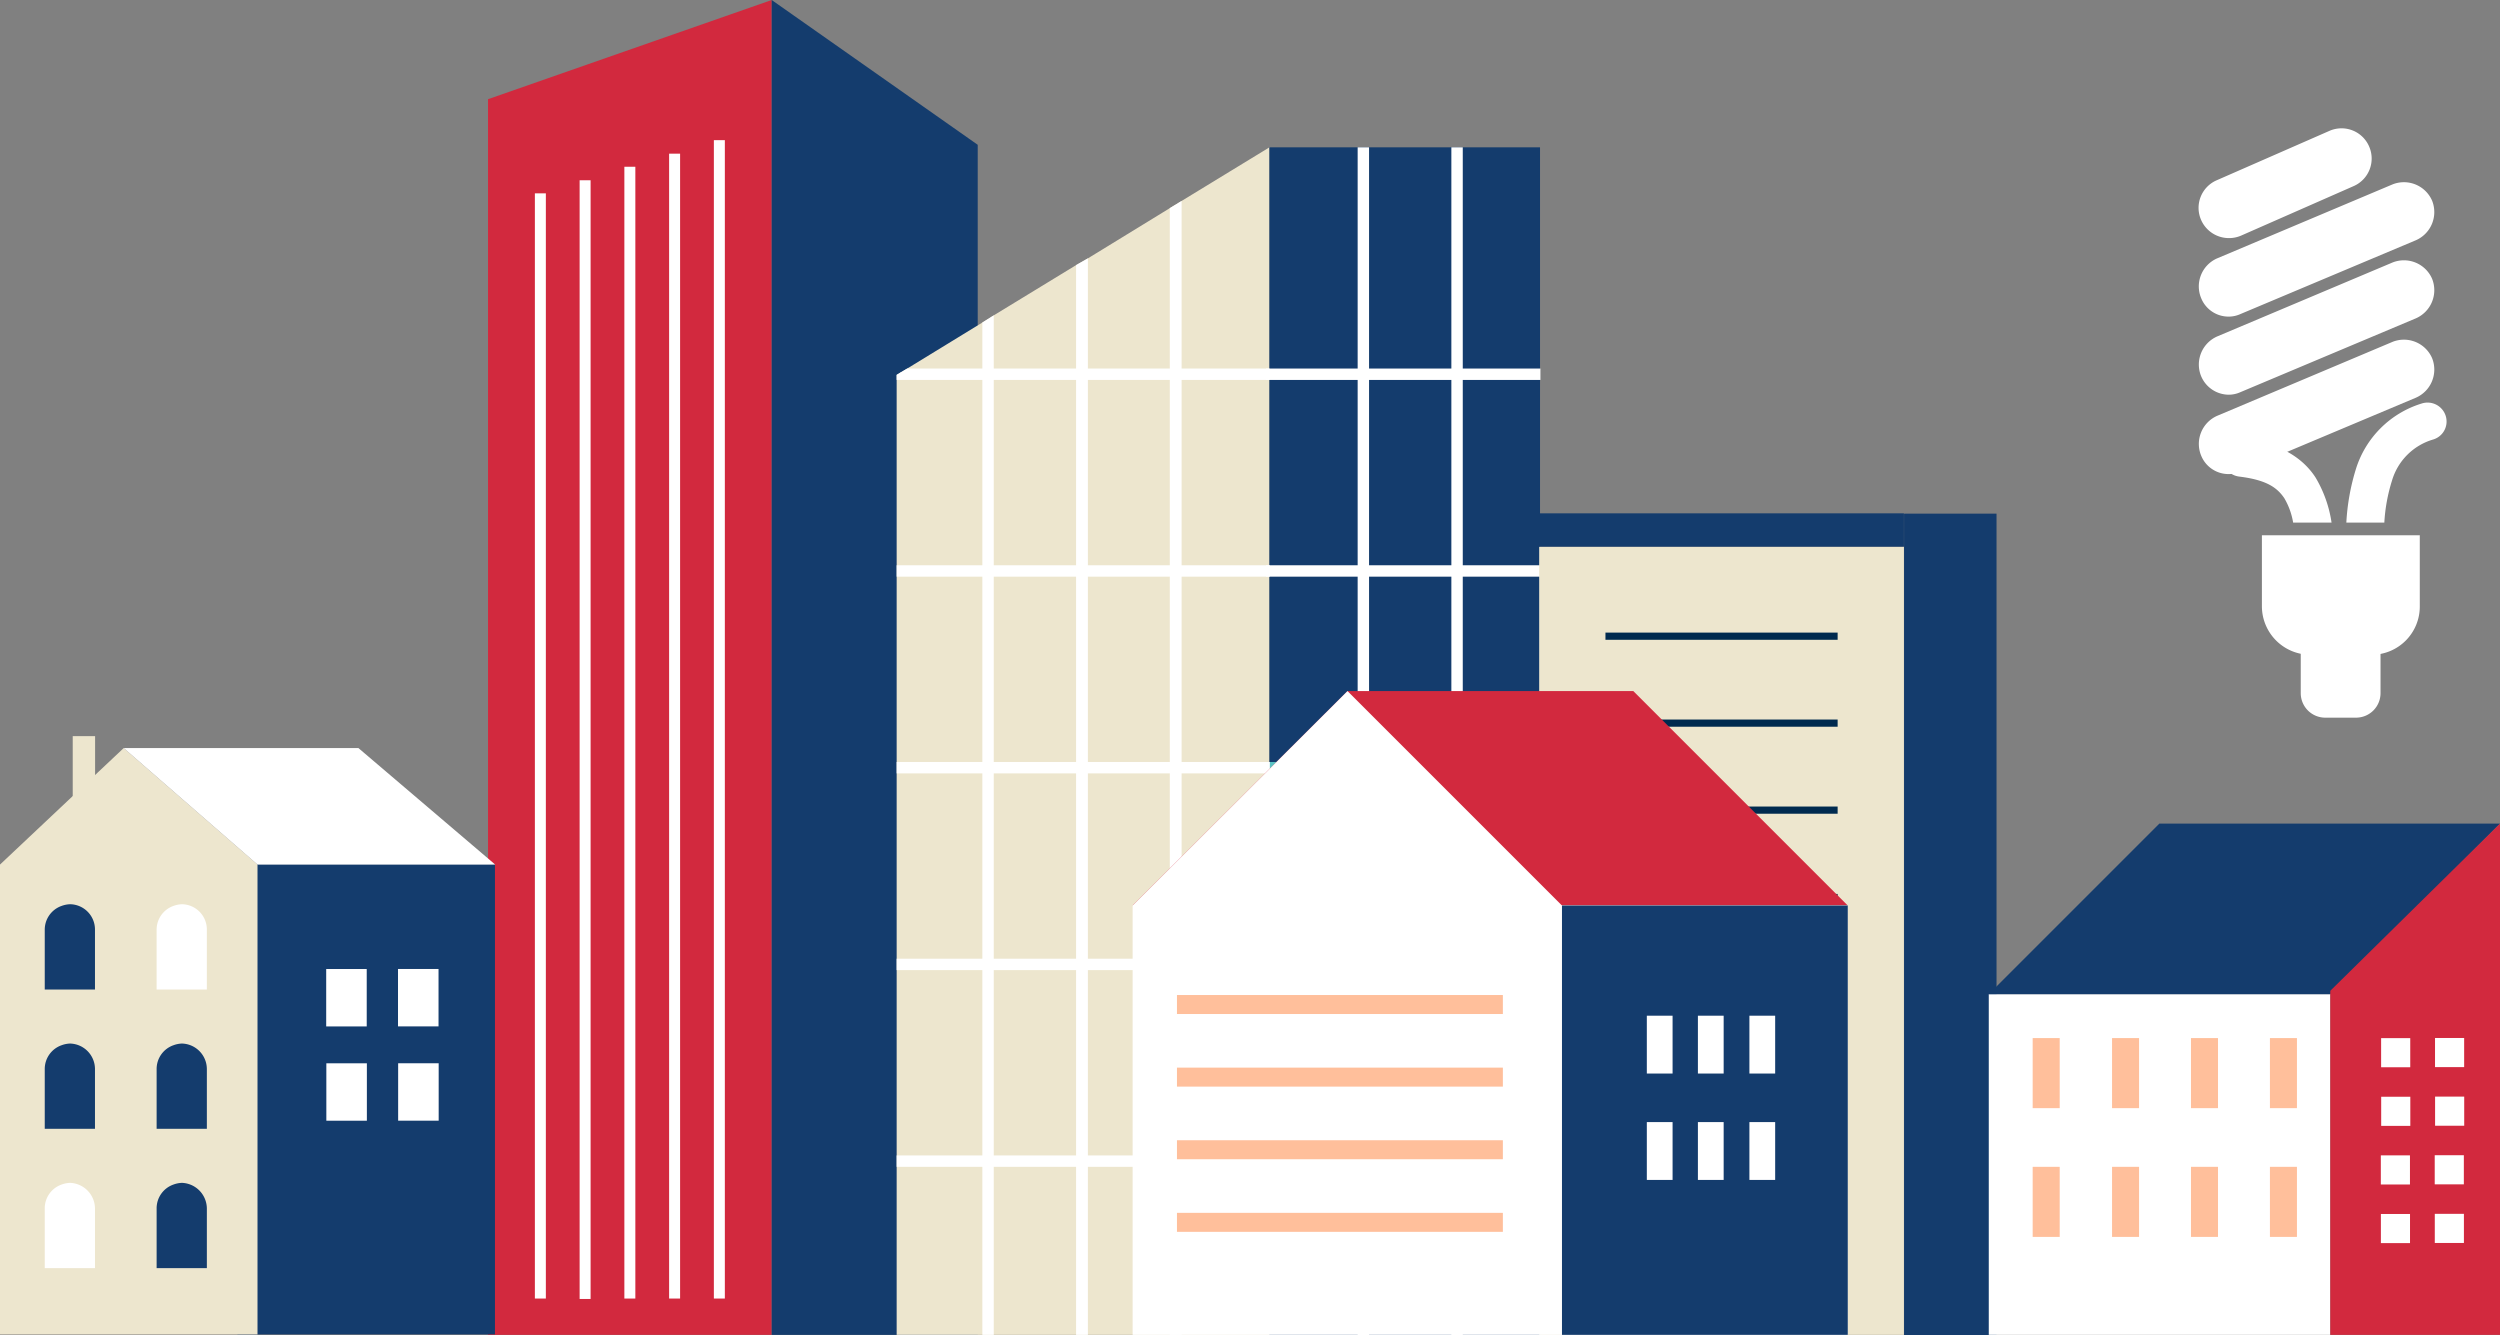 <svg xmlns="http://www.w3.org/2000/svg" width="415" height="221.655" viewBox="0 0 415 221.655">
  <rect x="0" y="0" width="415" height="221.655" fill="#808080" stroke="none"/>
  <g id="jk" transform="translate(-118.1 -108.4)">
    <g id="Group_2678" data-name="Group 2678" transform="translate(199.11 108.4)">
      <g id="Group_2670" data-name="Group 2670">
        <path id="Path_6534" data-name="Path 6534" d="M280.792,329.985H233.7V124.868L280.792,108.4Z" transform="translate(-233.7 -108.4)" fill="#d2293e"/>
        <path id="Path_6535" data-name="Path 6535" d="M335.1,329.985H300.9V108.4l34.2,24.037Z" transform="translate(-253.808 -108.4)" fill="#143c6d"/>
      </g>
      <g id="Group_2677" data-name="Group 2677" transform="translate(7.779 23.266)">
        <g id="Group_2676" data-name="Group 2676">
          <g id="Group_2671" data-name="Group 2671" transform="translate(0 8.83)">
            <rect id="Rectangle_615" data-name="Rectangle 615" width="1.822" height="183.463" fill="#fff"/>
          </g>
          <g id="Group_2672" data-name="Group 2672" transform="translate(7.428 6.657)">
            <rect id="Rectangle_616" data-name="Rectangle 616" width="1.822" height="185.706" fill="#fff"/>
          </g>
          <g id="Group_2673" data-name="Group 2673" transform="translate(14.856 4.415)">
            <rect id="Rectangle_617" data-name="Rectangle 617" width="1.822" height="187.878" fill="#fff"/>
          </g>
          <g id="Group_2674" data-name="Group 2674" transform="translate(22.285 2.242)">
            <rect id="Rectangle_618" data-name="Rectangle 618" width="1.822" height="190.05" fill="#fff"/>
          </g>
          <g id="Group_2675" data-name="Group 2675" transform="translate(29.713)">
            <rect id="Rectangle_619" data-name="Rectangle 619" width="1.822" height="192.293" fill="#fff"/>
          </g>
        </g>
      </g>
    </g>
    <g id="Group_2680" data-name="Group 2680" transform="translate(266.945 132.857)">
      <g id="Group_2679" data-name="Group 2679" transform="translate(0)">
        <path id="Path_6536" data-name="Path 6536" d="M392.379,143.3V340.428H330.5V181.072l.561-.35,1.191-.7,12.474-7.638,1.892-1.191,13.665-8.339,1.962-1.121,13.6-8.339L377.8,152.2Z" transform="translate(-330.5 -143.3)" fill="#ede6ce"/>
        <rect id="Rectangle_620" data-name="Rectangle 620" width="44.92" height="197.198" transform="translate(61.879)" fill="#143c6d"/>
      </g>
      <path id="Path_6537" data-name="Path 6537" d="M352.692,183.1V352.337H350.8V184.291Z" transform="translate(-336.574 -155.209)" fill="#fff"/>
      <path id="Path_6538" data-name="Path 6538" d="M374.962,169.6V348.3H373V170.721Z" transform="translate(-343.217 -151.17)" fill="#fff"/>
      <path id="Path_6539" data-name="Path 6539" d="M397.162,156V344.228H395.2V157.191Z" transform="translate(-349.86 -147.1)" fill="#fff"/>
      <rect id="Rectangle_621" data-name="Rectangle 621" width="45.55" height="1.892" transform="translate(61.318 36.721)" fill="#fff"/>
      <rect id="Rectangle_622" data-name="Rectangle 622" width="45.55" height="1.892" transform="translate(61.318 69.377)" fill="#fff"/>
      <rect id="Rectangle_623" data-name="Rectangle 623" width="45.55" height="1.892" transform="translate(61.318 102.033)" fill="#5bc3c4"/>
      <rect id="Rectangle_624" data-name="Rectangle 624" width="45.55" height="1.892" transform="translate(61.318 134.689)" fill="#5bc3c4"/>
      <rect id="Rectangle_625" data-name="Rectangle 625" width="45.55" height="1.892" transform="translate(61.318 167.345)" fill="#5bc3c4"/>
      <rect id="Rectangle_626" data-name="Rectangle 626" width="1.892" height="197.198" transform="translate(76.525)" fill="#fff"/>
      <rect id="Rectangle_627" data-name="Rectangle 627" width="1.892" height="197.198" transform="translate(92.082)" fill="#fff"/>
      <path id="Path_6540" data-name="Path 6540" d="M392.379,195.7v1.892H330.5v-.841l.561-.35,1.191-.7Z" transform="translate(-330.5 -158.979)" fill="#fff"/>
      <rect id="Rectangle_628" data-name="Rectangle 628" width="61.949" height="1.892" transform="translate(0 69.377)" fill="#fff"/>
      <rect id="Rectangle_629" data-name="Rectangle 629" width="61.949" height="1.892" transform="translate(0 102.033)" fill="#fff"/>
      <rect id="Rectangle_630" data-name="Rectangle 630" width="61.949" height="1.892" transform="translate(0 134.689)" fill="#fff"/>
      <rect id="Rectangle_631" data-name="Rectangle 631" width="61.949" height="1.892" transform="translate(0 167.345)" fill="#fff"/>
    </g>
    <g id="Group_2682" data-name="Group 2682" transform="translate(373.603 193.614)">
      <rect id="Rectangle_632" data-name="Rectangle 632" width="60.547" height="130.835" transform="translate(0 5.536)" fill="#ede6ce"/>
      <rect id="Rectangle_633" data-name="Rectangle 633" width="15.347" height="130.835" transform="translate(75.919 136.419) rotate(180)" fill="#143c6d"/>
      <rect id="Rectangle_634" data-name="Rectangle 634" width="60.547" height="5.536" fill="#143c6d"/>
      <rect id="Rectangle_635" data-name="Rectangle 635" width="15.347" height="5.536" transform="translate(75.919 5.587) rotate(180)" fill="#143c6d"/>
      <g id="Group_2681" data-name="Group 2681" transform="translate(11.002 20.393)">
        <line id="Line_107" data-name="Line 107" x2="38.543" fill="none" stroke="#002a4f" stroke-linejoin="round" stroke-miterlimit="10" stroke-width="1.193"/>
        <line id="Line_108" data-name="Line 108" x2="38.543" transform="translate(0 14.436)" fill="none" stroke="#002a4f" stroke-linejoin="round" stroke-miterlimit="10" stroke-width="1.193"/>
        <line id="Line_109" data-name="Line 109" x2="38.543" transform="translate(0 28.872)" fill="none" stroke="#002a4f" stroke-linejoin="round" stroke-miterlimit="10" stroke-width="1.193"/>
        <line id="Line_110" data-name="Line 110" x2="38.543" transform="translate(0 43.378)" fill="none" stroke="#002a4f" stroke-linejoin="round" stroke-miterlimit="10" stroke-width="1.193"/>
        <line id="Line_111" data-name="Line 111" x2="38.543" transform="translate(0 57.814)" fill="none" stroke="#002a4f" stroke-linejoin="round" stroke-miterlimit="10" stroke-width="1.193"/>
        <line id="Line_112" data-name="Line 112" x2="38.543" transform="translate(0 72.25)" fill="none" stroke="#002a4f" stroke-linejoin="round" stroke-miterlimit="10" stroke-width="1.193"/>
        <line id="Line_113" data-name="Line 113" x2="38.543" transform="translate(0 86.686)" fill="none" stroke="#002a4f" stroke-linejoin="round" stroke-miterlimit="10" stroke-width="1.193"/>
        <line id="Line_114" data-name="Line 114" x2="38.543" transform="translate(0 101.192)" fill="none" stroke="#002a4f" stroke-linejoin="round" stroke-miterlimit="10" stroke-width="1.193"/>
      </g>
    </g>
    <g id="XMLID_173_" transform="translate(118.1 230.599)">
      <g id="XMLID_182_">
        <rect id="XMLID_204_" width="3.714" height="12.964" transform="translate(15.786 12.964) rotate(180)" fill="#ede6ce"/>
        <rect id="XMLID_203_" width="42.747" height="78.066" transform="translate(82.162 99.311) rotate(180)" fill="#143c6d"/>
        <path id="XMLID_202_" d="M118.1,382.938h42.747v-78L138.633,285.6,118.1,304.941Z" transform="translate(-118.1 -283.621)" fill="#ede6ce"/>
        <path id="XMLID_201_" d="M147.4,285.6h38.963l22.705,19.341H169.615Z" transform="translate(-126.867 -283.621)" fill="#fff"/>
        <g id="XMLID_198_" transform="translate(25.999 27.907)">
          <g id="XMLID_199_">
            <path id="XMLID_200_" d="M163.539,326.8v9.951H155.2V326.8a4.174,4.174,0,0,1,2.8-3.924,4.53,4.53,0,0,1,1.4-.28A4.2,4.2,0,0,1,163.539,326.8Z" transform="translate(-155.2 -322.6)" fill="#fff"/>
          </g>
        </g>
        <g id="XMLID_195_" transform="translate(7.428 27.907)">
          <g id="XMLID_196_">
            <path id="XMLID_197_" d="M137.039,326.8v9.951H128.7V326.8a4.174,4.174,0,0,1,2.8-3.924,4.53,4.53,0,0,1,1.4-.28A4.2,4.2,0,0,1,137.039,326.8Z" transform="translate(-128.7 -322.6)" fill="#143c6d"/>
          </g>
        </g>
        <g id="XMLID_192_" transform="translate(25.999 51.033)">
          <g id="XMLID_193_">
            <path id="XMLID_194_" d="M163.539,359.8v9.951H155.2V359.8a4.174,4.174,0,0,1,2.8-3.924,4.53,4.53,0,0,1,1.4-.28A4.25,4.25,0,0,1,163.539,359.8Z" transform="translate(-155.2 -355.6)" fill="#143c6d"/>
          </g>
        </g>
        <g id="XMLID_189_" transform="translate(7.428 51.033)">
          <g id="XMLID_190_">
            <path id="XMLID_191_" d="M137.039,359.8v9.951H128.7V359.8a4.174,4.174,0,0,1,2.8-3.924,4.53,4.53,0,0,1,1.4-.28A4.25,4.25,0,0,1,137.039,359.8Z" transform="translate(-128.7 -355.6)" fill="#143c6d"/>
          </g>
        </g>
        <g id="XMLID_186_" transform="translate(25.999 74.159)">
          <g id="XMLID_187_">
            <path id="XMLID_188_" d="M163.539,392.8v9.951H155.2V392.8a4.174,4.174,0,0,1,2.8-3.924,4.53,4.53,0,0,1,1.4-.28A4.3,4.3,0,0,1,163.539,392.8Z" transform="translate(-155.2 -388.6)" fill="#143c6d"/>
          </g>
        </g>
        <g id="XMLID_183_" transform="translate(7.428 74.159)">
          <g id="XMLID_184_">
            <path id="XMLID_185_" d="M137.039,392.8v9.951H128.7V392.8a4.174,4.174,0,0,1,2.8-3.924,4.53,4.53,0,0,1,1.4-.28A4.3,4.3,0,0,1,137.039,392.8Z" transform="translate(-128.7 -388.6)" fill="#fff"/>
          </g>
        </g>
      </g>
      <g id="XMLID_180_" transform="translate(54.149 38.658)">
        <rect id="XMLID_181_" width="9.531" height="6.727" transform="translate(6.727) rotate(90)" fill="#fff"/>
      </g>
      <g id="XMLID_178_" transform="translate(66.069 38.651)">
        <rect id="XMLID_179_" width="9.531" height="6.727" transform="translate(6.727) rotate(90)" fill="#fff"/>
      </g>
      <g id="XMLID_176_" transform="translate(54.173 54.309)">
        <rect id="XMLID_177_" width="9.531" height="6.727" transform="translate(6.727) rotate(90)" fill="#fff"/>
      </g>
      <g id="XMLID_174_" transform="translate(66.093 54.303)">
        <rect id="XMLID_175_" width="9.531" height="6.727" transform="translate(6.727) rotate(90)" fill="#fff"/>
      </g>
    </g>
    <g id="Group_2696" data-name="Group 2696" transform="translate(306.118 223.117)">
      <path id="Path_6541" data-name="Path 6541" d="M386.4,307.7H505.111l-35.6-35.6H422.069Z" transform="translate(-386.4 -272.1)" fill="#d2293e"/>
      <path id="Path_6542" data-name="Path 6542" d="M457.669,307.7l-35.6-35.6L386.4,307.7h0v71.269H505.111V307.7Z" transform="translate(-386.4 -272.1)" fill="#fff"/>
      <rect id="Rectangle_636" data-name="Rectangle 636" width="47.443" height="71.269" transform="translate(71.269 35.599)" fill="#143c6d"/>
      <g id="Group_2695" data-name="Group 2695" transform="translate(85.355 53.89)">
        <g id="Group_2684" data-name="Group 2684" transform="translate(17.029)">
          <g id="Group_2683" data-name="Group 2683">
            <rect id="Rectangle_637" data-name="Rectangle 637" width="4.275" height="9.601" fill="#fff"/>
          </g>
        </g>
        <g id="Group_2686" data-name="Group 2686" transform="translate(8.479)">
          <g id="Group_2685" data-name="Group 2685">
            <rect id="Rectangle_638" data-name="Rectangle 638" width="4.275" height="9.601" fill="#fff"/>
          </g>
        </g>
        <g id="Group_2688" data-name="Group 2688">
          <g id="Group_2687" data-name="Group 2687">
            <rect id="Rectangle_639" data-name="Rectangle 639" width="4.275" height="9.601" fill="#fff"/>
          </g>
        </g>
        <g id="Group_2690" data-name="Group 2690" transform="translate(17.029 17.66)">
          <g id="Group_2689" data-name="Group 2689">
            <rect id="Rectangle_640" data-name="Rectangle 640" width="4.275" height="9.601" fill="#fff"/>
          </g>
        </g>
        <g id="Group_2692" data-name="Group 2692" transform="translate(8.479 17.66)">
          <g id="Group_2691" data-name="Group 2691">
            <rect id="Rectangle_641" data-name="Rectangle 641" width="4.275" height="9.601" fill="#fff"/>
          </g>
        </g>
        <g id="Group_2694" data-name="Group 2694" transform="translate(0 17.66)">
          <g id="Group_2693" data-name="Group 2693">
            <rect id="Rectangle_642" data-name="Rectangle 642" width="4.275" height="9.601" fill="#fff"/>
          </g>
        </g>
      </g>
      <rect id="Rectangle_643" data-name="Rectangle 643" width="54.1" height="3.153" transform="translate(7.358 50.456)" fill="#ffbf9b"/>
      <rect id="Rectangle_644" data-name="Rectangle 644" width="54.1" height="3.153" transform="translate(7.358 62.509)" fill="#ffbf9b"/>
      <rect id="Rectangle_645" data-name="Rectangle 645" width="54.1" height="3.153" transform="translate(7.358 74.563)" fill="#ffbf9b"/>
      <rect id="Rectangle_646" data-name="Rectangle 646" width="54.1" height="3.153" transform="translate(7.358 86.616)" fill="#ffbf9b"/>
    </g>
    <g id="Group_2716" data-name="Group 2716" transform="translate(448.236 245.121)">
      <rect id="Rectangle_647" data-name="Rectangle 647" width="56.693" height="56.553" transform="translate(0 28.311)" fill="#fff"/>
      <path id="Path_6543" data-name="Path 6543" d="M589.2,331.811,617.511,303.5h56.553l-28.171,28.311Z" transform="translate(-589.2 -303.5)" fill="#143c6d"/>
      <path id="Path_6544" data-name="Path 6544" d="M698.271,303.5v84.864H670.1V331.251Z" transform="translate(-613.407 -303.5)" fill="#d2293e"/>
      <g id="Group_2713" data-name="Group 2713" transform="translate(65.082 35.585)">
        <g id="Group_2698" data-name="Group 2698" transform="translate(8.996)">
          <g id="Group_2697" data-name="Group 2697">
            <rect id="Rectangle_648" data-name="Rectangle 648" width="4.835" height="4.835" transform="translate(0 4.835) rotate(-90)" fill="#fff"/>
          </g>
        </g>
        <g id="Group_2700" data-name="Group 2700" transform="translate(9.006 9.73)">
          <g id="Group_2699" data-name="Group 2699">
            <rect id="Rectangle_649" data-name="Rectangle 649" width="4.835" height="4.835" transform="translate(0 4.835) rotate(-90)" fill="#fff"/>
          </g>
        </g>
        <g id="Group_2702" data-name="Group 2702" transform="translate(8.946 19.461)">
          <g id="Group_2701" data-name="Group 2701">
            <rect id="Rectangle_650" data-name="Rectangle 650" width="4.835" height="4.835" transform="translate(0 4.835) rotate(-90)" fill="#fff"/>
          </g>
        </g>
        <g id="Group_2704" data-name="Group 2704" transform="translate(8.957 29.191)">
          <g id="Group_2703" data-name="Group 2703">
            <rect id="Rectangle_651" data-name="Rectangle 651" width="4.835" height="4.835" transform="translate(0 4.835) rotate(-90)" fill="#fff"/>
          </g>
        </g>
        <g id="Group_2706" data-name="Group 2706" transform="translate(0.049 0.024)">
          <g id="Group_2705" data-name="Group 2705">
            <rect id="Rectangle_652" data-name="Rectangle 652" width="4.835" height="4.835" transform="translate(0 4.835) rotate(-90)" fill="#fff"/>
          </g>
        </g>
        <g id="Group_2708" data-name="Group 2708" transform="translate(0.06 9.754)">
          <g id="Group_2707" data-name="Group 2707">
            <rect id="Rectangle_653" data-name="Rectangle 653" width="4.835" height="4.835" transform="translate(0 4.835) rotate(-90)" fill="#fff"/>
          </g>
        </g>
        <g id="Group_2710" data-name="Group 2710" transform="translate(0 19.484)">
          <g id="Group_2709" data-name="Group 2709">
            <rect id="Rectangle_654" data-name="Rectangle 654" width="4.835" height="4.835" transform="translate(0 4.835) rotate(-90)" fill="#fff"/>
          </g>
        </g>
        <g id="Group_2712" data-name="Group 2712" transform="translate(0.01 29.215)">
          <g id="Group_2711" data-name="Group 2711">
            <rect id="Rectangle_655" data-name="Rectangle 655" width="4.835" height="4.835" transform="translate(0 4.835) rotate(-90)" fill="#fff"/>
          </g>
        </g>
      </g>
      <g id="Group_2714" data-name="Group 2714" transform="translate(7.288 35.599)">
        <rect id="Rectangle_656" data-name="Rectangle 656" width="4.485" height="11.633" fill="#ffbf9b"/>
        <rect id="Rectangle_657" data-name="Rectangle 657" width="4.485" height="11.633" transform="translate(13.175)" fill="#ffbf9b"/>
        <rect id="Rectangle_658" data-name="Rectangle 658" width="4.485" height="11.633" transform="translate(26.279)" fill="#ffbf9b"/>
        <rect id="Rectangle_659" data-name="Rectangle 659" width="4.485" height="11.633" transform="translate(39.384)" fill="#ffbf9b"/>
      </g>
      <g id="Group_2715" data-name="Group 2715" transform="translate(7.288 56.973)">
        <rect id="Rectangle_660" data-name="Rectangle 660" width="4.485" height="11.633" fill="#ffbf9b"/>
        <rect id="Rectangle_661" data-name="Rectangle 661" width="4.485" height="11.633" transform="translate(13.175)" fill="#ffbf9b"/>
        <rect id="Rectangle_662" data-name="Rectangle 662" width="4.485" height="11.633" transform="translate(26.279)" fill="#ffbf9b"/>
        <rect id="Rectangle_663" data-name="Rectangle 663" width="4.485" height="11.633" transform="translate(39.384)" fill="#ffbf9b"/>
      </g>
    </g>
    <g id="Group_2728" data-name="Group 2728" transform="translate(483.062 129.701)">
      <g id="Group_2727" data-name="Group 2727" transform="translate(0 0)">
        <g id="Group_2726" data-name="Group 2726">
          <g id="Group_2717" data-name="Group 2717" transform="translate(0.041 21.905)">
            <path id="Path_6545" data-name="Path 6545" d="M639.337,189.288A5.1,5.1,0,0,1,642,182.7h0l29.082-12.264a5.1,5.1,0,0,1,6.587,2.663h0a5.1,5.1,0,0,1-2.663,6.587h0l-29.152,12.264a4.7,4.7,0,0,1-1.962.42h0a5,5,0,0,1-4.555-3.083Z" transform="translate(-638.955 -170.055)" fill="#fff"/>
          </g>
          <g id="Group_2718" data-name="Group 2718" transform="translate(0.041 8.941)">
            <path id="Path_6546" data-name="Path 6546" d="M639.337,170.788A5.079,5.079,0,0,1,642,164.2h0l29.082-12.264a5.1,5.1,0,0,1,6.587,2.663h0a5.1,5.1,0,0,1-2.663,6.587h0l-29.152,12.264a4.7,4.7,0,0,1-1.962.42h0a4.9,4.9,0,0,1-4.555-3.083Z" transform="translate(-638.955 -151.555)" fill="#fff"/>
          </g>
          <g id="Group_2719" data-name="Group 2719">
            <path id="Path_6547" data-name="Path 6547" d="M639.319,154.006a4.988,4.988,0,0,1,2.593-6.587h0l18.711-8.2a4.988,4.988,0,0,1,6.587,2.593h0a4.988,4.988,0,0,1-2.593,6.587h0l-18.641,8.2a5.027,5.027,0,0,1-2.032.42h0a5.034,5.034,0,0,1-4.625-3.013Z" transform="translate(-638.897 -138.797)" fill="#fff"/>
          </g>
          <g id="Group_2720" data-name="Group 2720" transform="translate(0.041 35.08)">
            <path id="Path_6548" data-name="Path 6548" d="M639.337,208.088A5.1,5.1,0,0,1,642,201.5h0l29.082-12.264a5.1,5.1,0,0,1,6.587,2.663h0a5.1,5.1,0,0,1-2.663,6.587h0l-29.152,12.264a4.7,4.7,0,0,1-1.962.42h0a4.9,4.9,0,0,1-4.555-3.083Z" transform="translate(-638.955 -188.855)" fill="#fff"/>
          </g>
          <g id="Group_2721" data-name="Group 2721" transform="translate(3.974 51.557)">
            <path id="Path_6549" data-name="Path 6549" d="M660.007,218.767c-2.313-3.574-6.447-5.816-11.983-6.377a3.134,3.134,0,1,0-.631,6.237c4.485.561,6.237,1.822,7.428,3.574a11.8,11.8,0,0,1,1.472,4.065h6.377A20.452,20.452,0,0,0,660.007,218.767Z" transform="translate(-644.567 -212.367)" fill="#fff"/>
          </g>
          <g id="Group_2722" data-name="Group 2722" transform="translate(24.53 45.527)">
            <path id="Path_6550" data-name="Path 6550" d="M690.368,205.891a3.159,3.159,0,0,0-3.994-1.962h0a16.513,16.513,0,0,0-10.862,10.792,36.625,36.625,0,0,0-1.612,8.97h6.307a28.474,28.474,0,0,1,1.261-6.938,10.073,10.073,0,0,1,6.868-6.868A3.113,3.113,0,0,0,690.368,205.891Z" transform="translate(-673.9 -203.763)" fill="#fff"/>
          </g>
          <g id="Group_2725" data-name="Group 2725" transform="translate(10.514 67.557)">
            <g id="Group_2723" data-name="Group 2723">
              <path id="Path_6551" data-name="Path 6551" d="M653.9,235.2v11.773a8.06,8.06,0,0,0,8.059,8.059H672.12a8,8,0,0,0,7.989-8.059V235.2Z" transform="translate(-653.9 -235.2)" fill="#fff"/>
            </g>
            <g id="Group_2724" data-name="Group 2724" transform="translate(6.447 14.856)">
              <path id="Path_6552" data-name="Path 6552" d="M663.1,256.4v11.353a4.067,4.067,0,0,0,4.065,4.065h5.116a4.067,4.067,0,0,0,4.064-4.065V256.4Z" transform="translate(-663.1 -256.4)" fill="#fff"/>
            </g>
          </g>
        </g>
      </g>
    </g>
  </g>
</svg>
